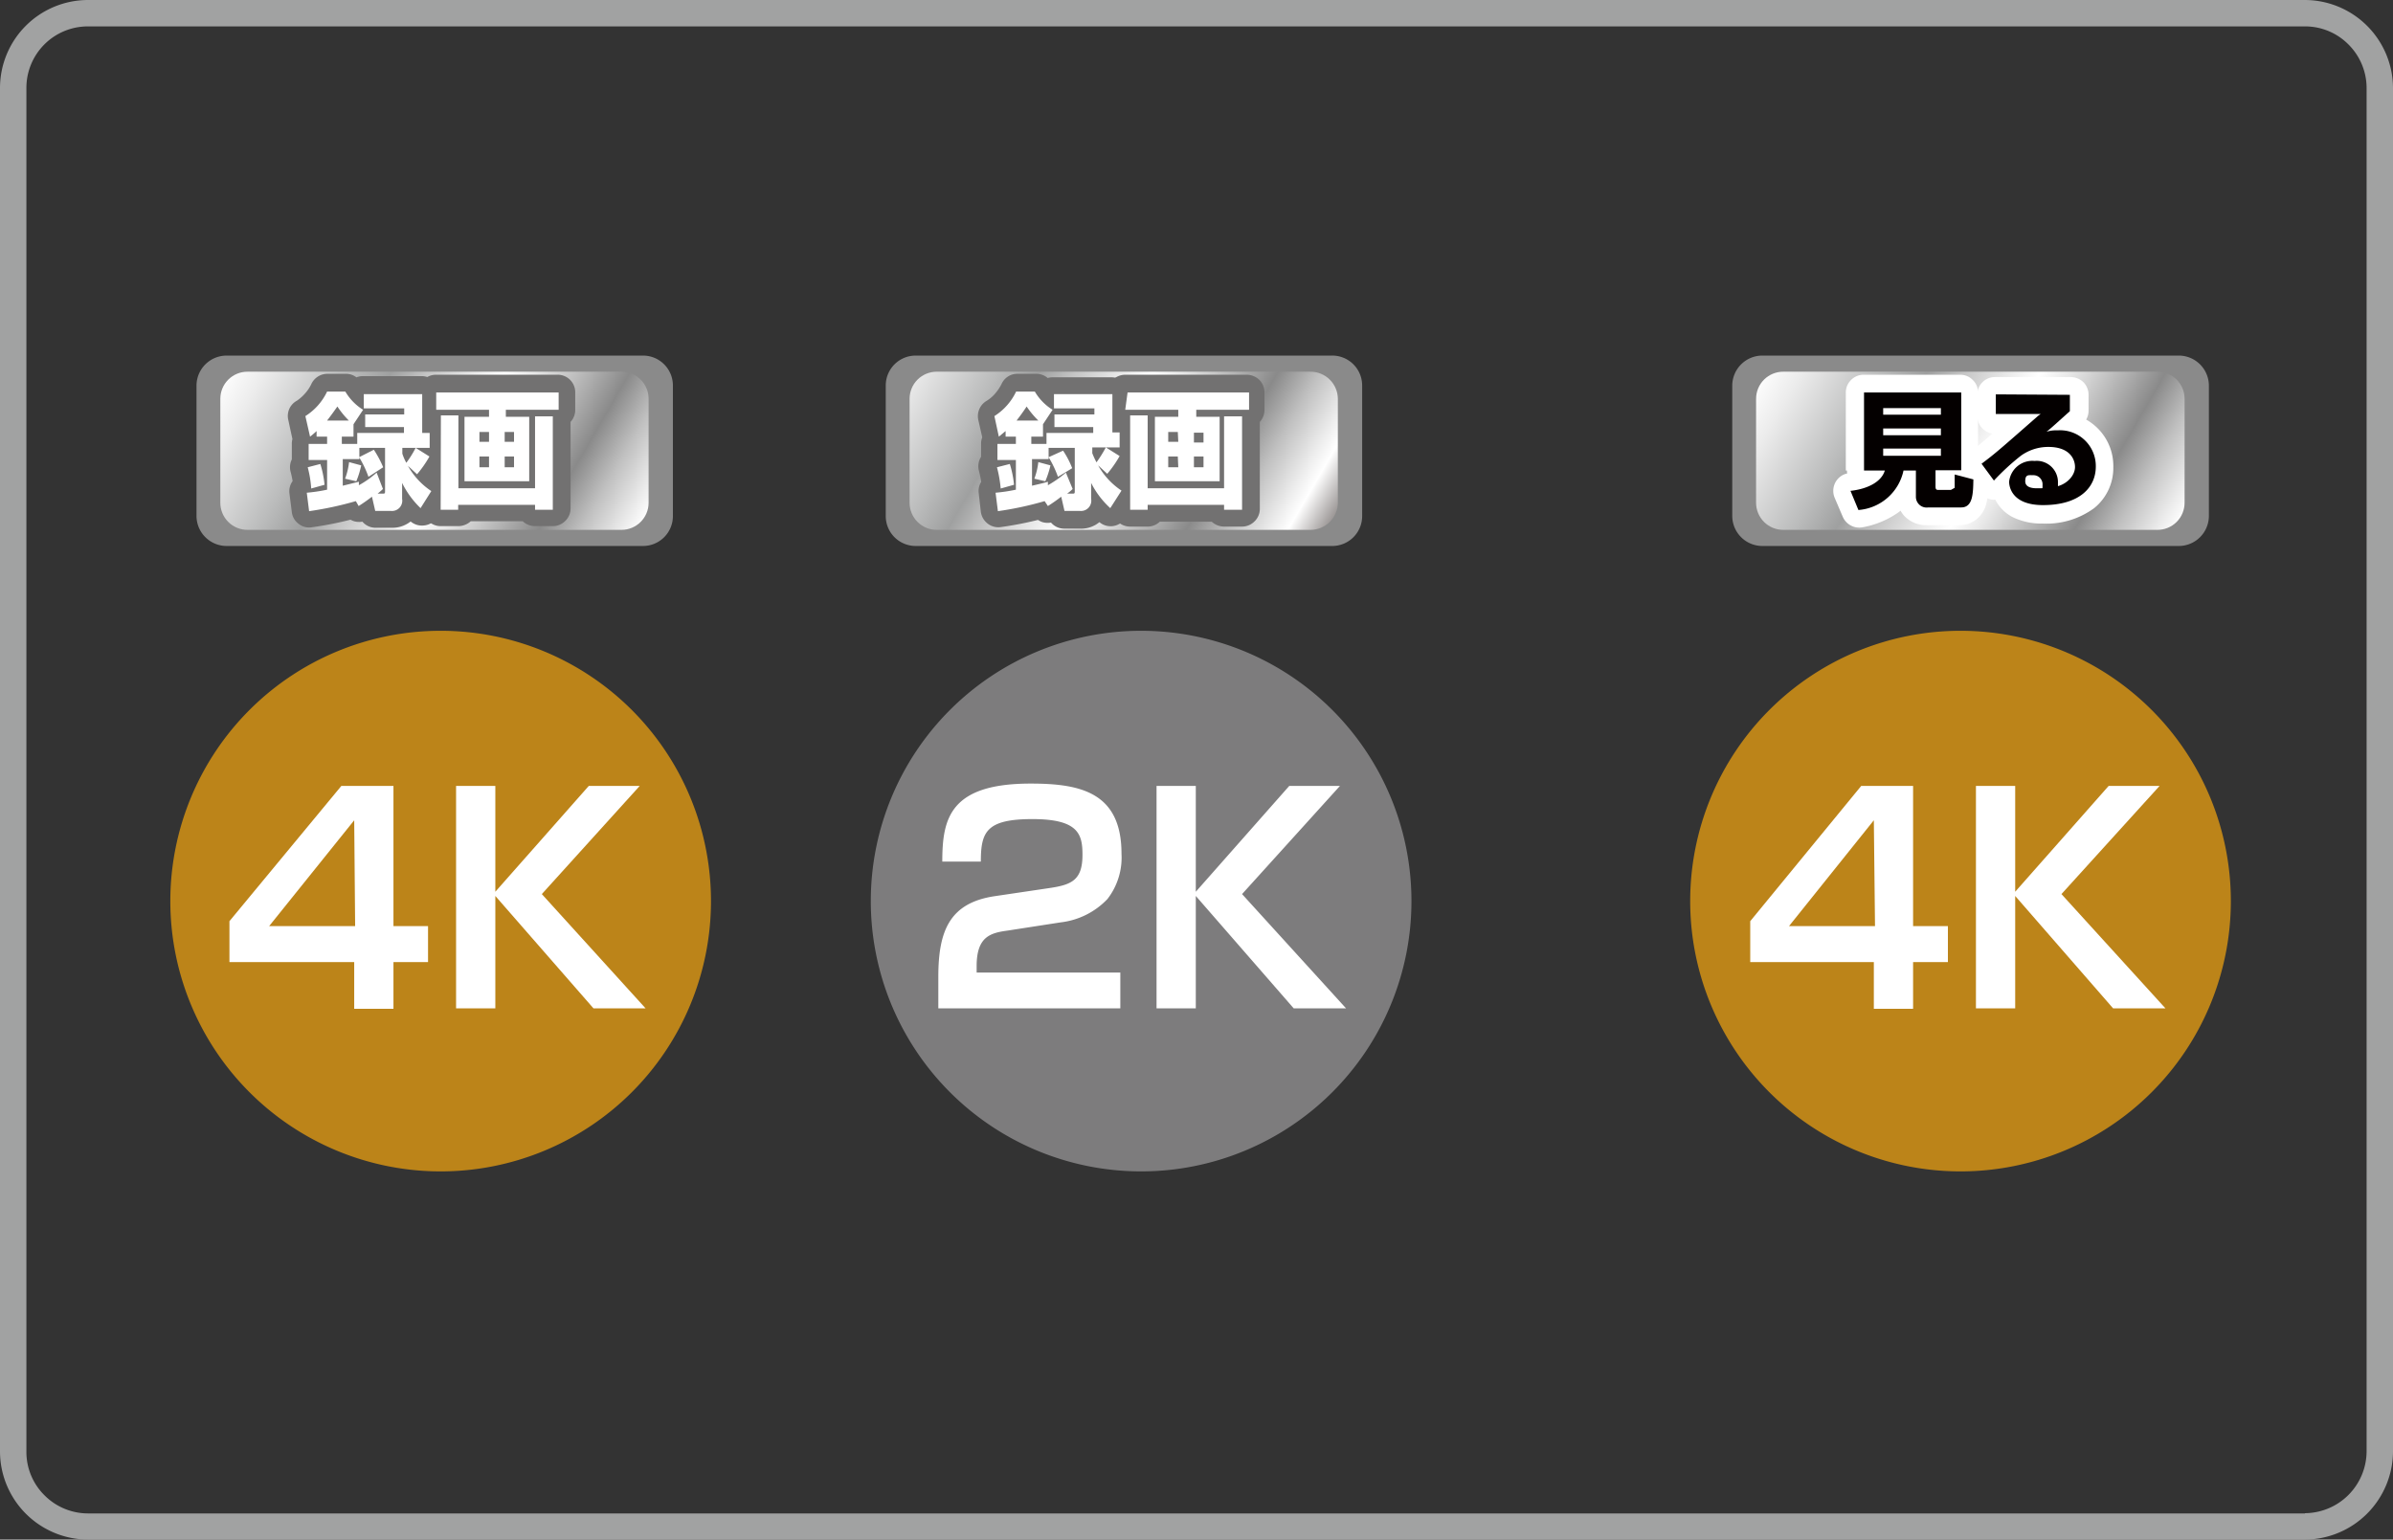 <svg xmlns="http://www.w3.org/2000/svg" xmlns:xlink="http://www.w3.org/1999/xlink" viewBox="0 0 102.42 65.9"><rect x="0" y="0" width="102.42" height="65.9" fill="#333333" stroke="none"/><defs><style>.cls-1{fill:none;}.cls-2{fill:#a1a2a2;}.cls-3{fill:#8a8a8a;}.cls-4{clip-path:url(#clip-path);}.cls-5{fill:url(#名称未設定グラデーション_21);}.cls-6{fill:#727171;}.cls-7{fill:#fff;}.cls-8{clip-path:url(#clip-path-2);}.cls-9{fill:url(#名称未設定グラデーション_21-2);}.cls-10{clip-path:url(#clip-path-3);}.cls-11{fill:url(#名称未設定グラデーション_21-3);}.cls-12{fill:#040000;}.cls-13{fill:#bc8419;}.cls-14{fill:#7d7c7d;}</style><clipPath id="clip-path"><path class="cls-1" d="M10.6,15.91a1.16,1.16,0,0,0-1.17,1.16v4.45a1.16,1.16,0,0,0,1.17,1.16h16a1.16,1.16,0,0,0,1.16-1.16V17.07a1.16,1.16,0,0,0-1.16-1.16h-16"/></clipPath><linearGradient id="名称未設定グラデーション_21" x1="-311.56" y1="453.75" x2="-310.56" y2="453.75" gradientTransform="matrix(0, 22.14, -22.14, 0, 10066.91, 6907.62)" gradientUnits="userSpaceOnUse"><stop offset="0" stop-color="#fff"/><stop offset="0.07" stop-color="#ececec"/><stop offset="0.21" stop-color="#bbbcbc"/><stop offset="0.28" stop-color="#9fa0a0"/><stop offset="0.34" stop-color="#c4c4c4"/><stop offset="0.43" stop-color="#efefef"/><stop offset="0.47" stop-color="#fff"/><stop offset="0.52" stop-color="#e8e8e8"/><stop offset="0.62" stop-color="#aeaeae"/><stop offset="0.68" stop-color="#8a8a8a"/><stop offset="0.75" stop-color="silver"/><stop offset="0.82" stop-color="#ededed"/><stop offset="0.85" stop-color="#fff"/><stop offset="0.92" stop-color="#938e8d"/><stop offset="1" stop-color="#221815"/></linearGradient><clipPath id="clip-path-2"><path class="cls-1" d="M40.09,15.91a1.16,1.16,0,0,0-1.16,1.16v4.45a1.16,1.16,0,0,0,1.16,1.16h16a1.17,1.17,0,0,0,1.17-1.16V17.07a1.17,1.17,0,0,0-1.17-1.16h-16"/></clipPath><linearGradient id="名称未設定グラデーション_21-2" x1="-311.56" y1="453.75" x2="-310.56" y2="453.75" gradientTransform="translate(10098.7 6909.19) rotate(90) scale(22.15)" xlink:href="#名称未設定グラデーション_21"/><clipPath id="clip-path-3"><path class="cls-1" d="M76.33,15.91a1.16,1.16,0,0,0-1.17,1.16v4.45a1.16,1.16,0,0,0,1.17,1.16h16a1.16,1.16,0,0,0,1.17-1.16V17.07a1.16,1.16,0,0,0-1.17-1.16h-16"/></clipPath><linearGradient id="名称未設定グラデーション_21-3" x1="-311.56" y1="453.75" x2="-310.56" y2="453.75" gradientTransform="translate(10132.64 6907.63) rotate(90) scale(22.14)" xlink:href="#名称未設定グラデーション_21"/></defs><g id="レイヤー_2" data-name="レイヤー 2"><g id="レイヤー_1-2" data-name="レイヤー 1"><path class="cls-2" d="M98.65,65.33v.57H3.76A3.78,3.78,0,0,1,0,62.13V3.76A3.77,3.77,0,0,1,3.76,0H98.65a3.78,3.78,0,0,1,3.77,3.76V62.13a3.79,3.79,0,0,1-3.77,3.77V64.77a2.66,2.66,0,0,0,2.64-2.64V3.76a2.63,2.63,0,0,0-.78-1.86,2.61,2.61,0,0,0-1.86-.77H3.76A2.63,2.63,0,0,0,1.13,3.76V62.13A2.61,2.61,0,0,0,1.9,64a2.63,2.63,0,0,0,1.86.78H98.65Z"/><path class="cls-3" d="M28.8,22.09a1.28,1.28,0,0,1-1.29,1.28H9.71a1.29,1.29,0,0,1-1.3-1.28V16.5a1.29,1.29,0,0,1,1.3-1.28h17.8A1.28,1.28,0,0,1,28.8,16.5Z"/><g class="cls-4"><rect class="cls-5" x="11.05" y="9.67" width="15.13" height="19.25" transform="translate(-7.45 25.57) rotate(-59.58)"/></g><path class="cls-6" d="M16.12,20.23l.51.56a4.33,4.33,0,0,1-.89.64.76.76,0,0,1-.76,0,.77.77,0,0,1-.39-.67v-.15h.77l.18.74-.7.17a.76.76,0,0,1-.65-.15.74.74,0,0,1-.28-.59V19.65a.75.75,0,0,1,.76-.76h.71v.76h-.76v-.48a.77.77,0,0,1,.22-.54.78.78,0,0,1,.54-.23h1.1a.78.78,0,0,1,.54.23.77.77,0,0,1,.22.54V21a1.43,1.43,0,0,1,0,.26.89.89,0,0,1-.44.55,1.07,1.07,0,0,1-.31.08h-.31a.77.77,0,0,1-.47-1.37l.2-.17.5.57-.7.29-.27-.65.7-.29.51.56-.51-.56.71-.29.27.65a.77.77,0,0,1-.2.86l-.28.24-.46-.61v-.76h.19l0,.56-.15-.53.13,0,0,.56-.15-.53.19.66L16,20.48a.77.77,0,0,1,.26-.13l.19.66L16,20.48l.45.53-.67-.17a.69.69,0,0,1,.22-.36l.45.53-.67-.17.43.11h-.45l0-.11.43.11h-.45v-1h-.34v-.76h.76v.48a.77.77,0,0,1-.22.54.79.79,0,0,1-.54.22h-.71v-.76h.76v1.14h-.76l-.17-.74.67-.16a.76.76,0,0,1,.65.13.77.77,0,0,1,.3.6v.15h-.76L15,20.12a3.67,3.67,0,0,0,.64-.45.75.75,0,0,1,.68-.18.77.77,0,0,1,.54.45Zm-.77,1.43L14.93,21a4.41,4.41,0,0,0,.4-.27l.1-.07h0l.23.3-.24-.29h0l.23.3-.24-.29.43.52-.44-.51h0l.43.52-.44-.51.49.57-.57-.48.08-.09.49.57-.57-.48a.75.75,0,0,1,1.32.32h.08l0,.3-.17-.24.14-.06,0,.3-.17-.24.21.3-.36-.1a.47.47,0,0,1,.15-.2l.21.3-.36-.1.09,0h-.09v0l.09,0h-.09v-.72a.74.74,0,0,1,.57-.73.75.75,0,0,1,.85.36,3.18,3.18,0,0,0,.68.9l-.53.55-.64-.41.46-.73.64.41-.41.64a3.47,3.47,0,0,1-.53-.41,4.37,4.37,0,0,1-.74-.91.78.78,0,0,1,.17-1,.77.77,0,0,1,1,0l.39.36-.52.56-.57-.5a4.34,4.34,0,0,0,.43-.61l.67.35-.41.64-.59-.37.41-.64.69.32a5.34,5.34,0,0,1-.28.49c-.09.14-.16.23-.22.31a.79.79,0,0,1-.66.28.77.77,0,0,1-.6-.4,3.48,3.48,0,0,1-.22-.5l0-.25v-.25a.77.77,0,0,1,.22-.54.78.78,0,0,1,.54-.23h1.17v.77h-.77v-.64h.77v.77h-.32a.76.76,0,0,1-.53-.23.74.74,0,0,1-.23-.54v-.9H15.56v-.76h.76v.61h-.76v-.77h1.73a.76.76,0,0,1,.54.23.78.78,0,0,1,.23.54v.26a.76.76,0,0,1-.23.53.73.73,0,0,1-.54.23H15.63v-.76h.77v.54h-.77v-.76h1.66a.73.73,0,0,1,.54.23.76.76,0,0,1,.23.53v.25a.78.78,0,0,1-.23.54.76.76,0,0,1-.54.23h-2v-.77h.76V19a.75.75,0,0,1-.76.76h-.66a.75.75,0,0,1-.76-.76v-.31a.75.75,0,0,1,.22-.53.74.74,0,0,1,.54-.23h.5v.76h-.76v-.53a.72.72,0,0,1,.13-.42l.41-.62.63.42-.41.64a3.05,3.05,0,0,1-1-1l.66-.38v.76H14v-.76l.7.31a3.09,3.09,0,0,1-.53.8,2.79,2.79,0,0,1-.73.6l-.37-.66.74-.17.2.88-.74.17-.47-.6a1.64,1.64,0,0,0,.24-.21.77.77,0,0,1,1.28.57v.24h-.77v-.76H14a.76.76,0,0,1,.54.23.75.75,0,0,1,.22.53V19a.77.77,0,0,1-.22.54.79.79,0,0,1-.54.22h-.79V19H14v.69h-.76v-.76H14a.79.79,0,0,1,.54.22.77.77,0,0,1,.22.54v1.27a.77.77,0,0,1-.63.75c-.48.09-.72.12-.93.14l-.07-.76L13.9,21l.1.78-.76.1-.1-.75A13.91,13.91,0,0,0,15,20.68a.76.76,0,0,1,.92.44l.11.26-.71.28L14.93,21l.42.64-.71.29-.1-.26.71-.28.21.73a14.94,14.94,0,0,1-2.12.45.71.71,0,0,1-.56-.15.72.72,0,0,1-.29-.5l-.1-.79a.73.73,0,0,1,.16-.57.75.75,0,0,1,.52-.29,6.26,6.26,0,0,0,.8-.12l.14.75h-.76v-.51h0a.75.75,0,0,1-.76-.76V19a.75.75,0,0,1,.76-.76H14V19h-.76v-.31H14v.77h-.44a.76.76,0,0,1-.53-.23.74.74,0,0,1-.23-.54v-.24h.76l.52.56-.34.28a.77.77,0,0,1-1.21-.43l-.19-.88a.74.74,0,0,1,.37-.83,1.82,1.82,0,0,0,.33-.29,1.66,1.66,0,0,0,.28-.41A.76.76,0,0,1,14,16h.8a.73.73,0,0,1,.65.38,1.61,1.61,0,0,0,.52.52.8.8,0,0,1,.34.48.79.79,0,0,1-.11.58l-.29.43v.3a.77.77,0,0,1-.22.54.78.78,0,0,1-.54.23h-.5v-.77h.76V19h-.76V18.2h.66V19h-.76v-.43a.75.75,0,0,1,.22-.53.74.74,0,0,1,.54-.23h2v.76h-.76v-.25h.76v.77H15.63a.76.76,0,0,1-.53-.23.74.74,0,0,1-.23-.54v-.54a.74.74,0,0,1,.23-.54.76.76,0,0,1,.53-.23h1.66v.77h-.76v-.26h.76v.76H15.56A.74.74,0,0,1,15,18a.75.75,0,0,1-.22-.53v-.61a.75.75,0,0,1,.76-.76h2.5a.75.75,0,0,1,.76.76v1.66h-.76v-.76h.32a.79.79,0,0,1,.76.76v.64a.79.79,0,0,1-.76.76H17.21v-.76H18v.25h-.76l.72-.26a1.1,1.1,0,0,0,.12.28l-.67.37-.59-.48,0,0,0,0h0l0,0,0,0a3.48,3.48,0,0,0,.32-.49.74.74,0,0,1,.47-.41.79.79,0,0,1,.62.09l.59.38a.76.76,0,0,1,.26,1,5.63,5.63,0,0,1-.62.9.76.76,0,0,1-1.09.06l-.39-.36.51-.56.65-.39a2.67,2.67,0,0,0,.48.59,2.19,2.19,0,0,0,.32.24.77.77,0,0,1,.23,1.05l-.46.72a.74.74,0,0,1-.55.35.75.75,0,0,1-.62-.2A4.32,4.32,0,0,1,16.55,21l.66-.37H18v.68a1.3,1.3,0,0,1-.15.67,1.05,1.05,0,0,1-.44.45,1.24,1.24,0,0,1-.64.16h-.68a.74.74,0,0,1-.74-.59l-.14-.61.74-.17.58.49-.08.09-.05,0c-.08.06-.27.2-.6.42a.82.82,0,0,1-.65.09.78.78,0,0,1-.48-.44Zm-.41-1.88.76.08a3.68,3.68,0,0,1-.22.9l-.71-.27.17-.75.48.11-.17.75-.69-.33a1.73,1.73,0,0,0,.1-.3,1.53,1.53,0,0,0,.06-.22l.74.17-.21.73-.51-.14.2-.73.76.08-.76-.08.21-.74.52.15a.76.76,0,0,1,.53.9s0,.14-.07.29a3.34,3.34,0,0,1-.2.54.76.76,0,0,1-.85.42l-.48-.11a.77.77,0,0,1-.54-1,2.39,2.39,0,0,0,.13-.51.72.72,0,0,1,.33-.55.74.74,0,0,1,.63-.11ZM14,18l-.59-.48c.15-.19.26-.35.4-.55a.76.76,0,0,1,.63-.33.77.77,0,0,1,.63.34,2.53,2.53,0,0,0,.4.48.75.75,0,0,1,.16.83.74.74,0,0,1-.7.47H14a.77.77,0,0,1-.69-.43.75.75,0,0,1,.1-.81L14,18v-.76h.93V18l-.54.54a6.53,6.53,0,0,1-.59-.71l.64-.43.62.43a6.89,6.89,0,0,1-.47.65L14,18v0Zm-.83,2,.73-.19a5.74,5.74,0,0,1,.18,1l-.76.06-.2-.73L13.7,20l.2.73-.76.09c0-.26-.06-.42-.08-.53A1.94,1.94,0,0,0,13,20l.73-.23.2.73-.55.15L13.18,20l.73-.19-.73.19-.2-.73.54-.15a.77.77,0,0,1,.92.5c0,.06.06.19.1.36a4.81,4.81,0,0,1,.11.68.76.76,0,0,1-.55.83l-.57.15a.77.77,0,0,1-.64-.11.75.75,0,0,1-.32-.56,4.3,4.3,0,0,0-.13-.77.75.75,0,0,1,.54-.93Zm2.2-.43.62-.43a4.43,4.43,0,0,1,.5,1l-.72.25-.39-.66.62-.36.39.65-.71.27a4,4,0,0,0-.31-.58l.62-.44.32.7-.63.28-.31-.7.62-.43-.62.43-.32-.69.63-.28a.76.76,0,0,1,.93.25,4.51,4.51,0,0,1,.49.92.77.77,0,0,1-.33.93l-.62.36a.75.75,0,0,1-1.1-.41,3.4,3.4,0,0,0-.31-.64.76.76,0,0,1-.11-.64.79.79,0,0,1,.42-.49Z"/><path class="cls-6" d="M20.93,18.91v.76h-.41a.75.75,0,0,1-.76-.76v-.42A.77.77,0,0,1,20,18a.79.79,0,0,1,.54-.22h.41a.79.79,0,0,1,.54.22.77.77,0,0,1,.22.54v.42a.75.75,0,0,1-.76.76v-.76h-.76v-.42h.76v.76h-.41v-.76h.76v.42h-.76v-.76h.41v.76h0Zm-2.26-1.37v-.76h2.26a.79.79,0,0,1,.54.22.77.77,0,0,1,.22.54v.3a.77.77,0,0,1-.22.54.79.79,0,0,1-.54.22h-.29v1.24h1.25V18.6H21.6a.79.79,0,0,1-.54-.22.77.77,0,0,1-.22-.54v-.3a.77.77,0,0,1,.22-.54.79.79,0,0,1,.54-.22h2.26v.76H23.1V16.8h.76v.76H18.67V16.8h.76v.74h-.76v0h-.76V16.8a.75.75,0,0,1,.76-.76h5.19a.75.75,0,0,1,.76.76v.74a.75.75,0,0,1-.76.76H21.6v-.76h.76v.3H21.6v-.76h1a.77.77,0,0,1,.54.22.79.79,0,0,1,.22.54V20.6a.75.75,0,0,1-.76.76H19.88a.79.79,0,0,1-.54-.22.77.77,0,0,1-.22-.54V17.84a.75.75,0,0,1,.76-.76h1.05v.76h-.76v-.3h.76v.76H18.67a.75.75,0,0,1-.76-.76ZM20.93,20v.76h-.41a.75.75,0,0,1-.76-.76v-.46A.77.77,0,0,1,20,19a.79.79,0,0,1,.54-.22h.41a.79.79,0,0,1,.54.22.77.77,0,0,1,.22.54V20a.75.75,0,0,1-.76.76V20h-.76v-.46h.76v.76h-.41v-.76h.76V20h-.76v-.76h.41V20h0ZM22,18.91v.76H21.6a.75.75,0,0,1-.76-.76v-.42a.77.77,0,0,1,.22-.54.79.79,0,0,1,.54-.22H22a.75.75,0,0,1,.76.76v.42a.79.79,0,0,1-.22.54.77.77,0,0,1-.54.22v-.76h-.76v-.42H22v.76H21.6v-.76h.76v.42H21.6v-.76H22v.76h0ZM22,20v.76H21.6a.75.75,0,0,1-.76-.76v-.46a.77.77,0,0,1,.22-.54.79.79,0,0,1,.54-.22H22a.75.75,0,0,1,.76.76V20a.79.79,0,0,1-.22.54.77.77,0,0,1-.54.22V20h-.76v-.46H22v.76H21.6v-.76h.76V20H21.6v-.76H22V20h0Zm-3.14,1.82V21h.75v.76h-.76v-.21a.79.79,0,0,1,.22-.54.77.77,0,0,1,.54-.22H22.9a.75.75,0,0,1,.53.22.76.76,0,0,1,.23.54v.21H22.9V21h.76v.76h-.77v-4h.77v.76H22.9v-.76h.76v3.08a.73.73,0,0,1-.23.54.76.76,0,0,1-.53.23H19.62a.78.78,0,0,1-.54-.23.76.76,0,0,1-.22-.54V17.78h.76v.76h-.75v-.76h.76v4h-.76v0h-.76v-4a.75.75,0,0,1,.76-.76h.75a.79.79,0,0,1,.54.22.77.77,0,0,1,.22.54V20.1h1.75V17.78a.78.78,0,0,1,.23-.54A.77.77,0,0,1,22.9,17h.76a.75.75,0,0,1,.53.22.74.74,0,0,1,.23.54v4a.74.74,0,0,1-.23.54.75.75,0,0,1-.53.22H22.9a.77.77,0,0,1-.54-.22.78.78,0,0,1-.23-.54v-.21h.77v.76H19.62v-.76h.76v.21a.77.77,0,0,1-.22.54.79.79,0,0,1-.54.22h-.75a.75.75,0,0,1-.76-.76Z"/><path class="cls-7" d="M16.12,20.23a4.1,4.1,0,0,1-.76.54v-.15l-.69.17V19.65h.71v-.48h1.1V21c0,.13,0,.13-.14.13h-.18a2.63,2.63,0,0,0,.23-.2Zm-.77,1.43a6.89,6.89,0,0,0,.57-.4l.14.61h.68a.44.44,0,0,0,.47-.52v-.68A3.87,3.87,0,0,0,18,21.75l.46-.73a3.13,3.13,0,0,1-1-1.08l.39.36a4.79,4.79,0,0,0,.53-.76l-.59-.37a4.42,4.42,0,0,1-.4.64,2.3,2.3,0,0,1-.17-.39v-.25h1.17v-.64h-.32V16.87h-2.5v.61h1.73v.26H15.63v.54h1.66v.25h-2V19h-.66v-.31h.5v-.53l.41-.62a2.27,2.27,0,0,1-.76-.78H14a2.51,2.51,0,0,1-.93,1.05l.2.88a3.22,3.22,0,0,0,.28-.24v.24H14V19h-.79v.69H14v1.27a6.91,6.91,0,0,1-.87.13l.1.79a14.53,14.53,0,0,0,2-.43Zm-.41-1.88a3,3,0,0,1-.17.71l.48.11a3.94,3.94,0,0,0,.21-.68ZM14,18c.17-.22.3-.4.44-.6a3.82,3.82,0,0,0,.49.6Zm-.83,2a4.73,4.73,0,0,1,.15.91l.57-.16a4.32,4.32,0,0,0-.18-.89Zm2.2-.43a4.42,4.42,0,0,1,.4.84L16.4,20a4.46,4.46,0,0,0-.4-.75Z"/><path class="cls-7" d="M20.93,18.91h-.41v-.42h.41Zm-2.26-1.37h2.26v.3H19.88V20.6h2.77V17.84h-1v-.3h2.26V16.8H18.67ZM20.93,20h-.41v-.46h.41ZM22,18.91H21.6v-.42H22ZM22,20H21.6v-.46H22Zm-3.14,1.82h.75v-.21H22.9v.21h.76v-4H22.9v3.08H19.62V17.78h-.75Z"/><path class="cls-3" d="M58.3,22.09A1.28,1.28,0,0,1,57,23.37H39.2a1.28,1.28,0,0,1-1.29-1.28V16.5a1.28,1.28,0,0,1,1.29-1.28H57A1.28,1.28,0,0,1,58.3,16.5Z"/><g class="cls-8"><rect class="cls-9" x="40.54" y="9.67" width="15.13" height="19.26" transform="translate(7.11 51.01) rotate(-59.58)"/></g><path class="cls-6" d="M45.62,20.23l.51.57a5.48,5.48,0,0,1-.89.63.76.76,0,0,1-.76,0,.77.77,0,0,1-.39-.67v-.15h.76l.19.74-.7.17a.76.76,0,0,1-.65-.15.74.74,0,0,1-.28-.59V19.65a.75.75,0,0,1,.76-.76h.71v.76h-.76v-.48a.77.77,0,0,1,.22-.54.78.78,0,0,1,.54-.23H46a.78.78,0,0,1,.54.23.77.77,0,0,1,.22.54V21a1,1,0,0,1,0,.27.8.8,0,0,1-.17.33l-.26.21a1.07,1.07,0,0,1-.31.08h-.32a.76.76,0,0,1-.46-1.37l.19-.16.51.56-.71.29-.26-.65.7-.29.51.57-.51-.57.7-.29.27.65a.77.77,0,0,1-.19.86l-.28.24-.47-.61v-.76h.2l0,.56-.15-.53.13,0,0,.56-.15-.53.19.66-.45-.53.26-.13.19.66-.45-.53.44.53-.66-.17a.66.66,0,0,1,.22-.36l.44.53-.66-.17.44.11h-.46l0-.11.44.11h-.46v-1h-.34v-.76h.76v.48a.74.74,0,0,1-.23.54.75.75,0,0,1-.53.22h-.71v-.76h.76v1.14h-.76L44,20.05l.66-.16a.78.78,0,0,1,.66.13.76.76,0,0,1,.29.6v.15h-.76l-.38-.65a3.77,3.77,0,0,0,.64-.46.77.77,0,0,1,.68-.17.73.73,0,0,1,.53.45Zm-.77,1.43L44.43,21l.4-.28.09-.07h0l.23.29-.24-.28h0l.23.29-.24-.28.43.52-.44-.51h0l.43.52-.44-.51.49.57-.58-.48.09-.09.49.57-.58-.48a.76.76,0,0,1,1.33.31v0h.08l0,.3-.18-.24.15-.06,0,.3-.18-.24.22.3L46,21.38a.34.34,0,0,1,.14-.21l.22.3L46,21.38l.08,0H46l.08,0h-.09v-.72a.77.77,0,0,1,1.43-.37,3.85,3.85,0,0,0,.31.5,2.93,2.93,0,0,0,.36.39l-.52.56-.64-.41.46-.73L48,21l-.41.64a3.47,3.47,0,0,1-.53-.41,4.37,4.37,0,0,1-.74-.91.76.76,0,0,1,1.17-1l.39.36-.52.56-.57-.5a3.62,3.62,0,0,0,.42-.61l.68.35-.41.64-.59-.37.41-.64.69.33a5.1,5.1,0,0,1-.28.48c-.1.14-.16.23-.22.3a.75.75,0,0,1-1.26-.11,3.88,3.88,0,0,1-.22-.48.86.86,0,0,1-.05-.27v-.25a.74.74,0,0,1,.23-.54.76.76,0,0,1,.53-.23h1.17v.77h-.76v-.64h.76v.77h-.31a.8.8,0,0,1-.54-.23.77.77,0,0,1-.22-.54v-.9H45.06v-.76h.76v.61h-.76v-.77h1.73a.78.78,0,0,1,.54.23.77.77,0,0,1,.22.54v.26a.75.75,0,0,1-.22.53.74.74,0,0,1-.54.23H45.13v-.76h.76v.54h-.76v-.76h1.66a.74.74,0,0,1,.54.23.75.75,0,0,1,.22.53v.25a.77.77,0,0,1-.22.54.78.78,0,0,1-.54.23h-2v-.77h.77V19a.78.78,0,0,1-.23.54.76.76,0,0,1-.54.22h-.65a.75.75,0,0,1-.76-.76v-.31a.75.75,0,0,1,.22-.53.74.74,0,0,1,.54-.23h.5v.76h-.76v-.53A.79.79,0,0,1,44,17.7l.41-.62.64.42-.41.64a3,3,0,0,1-1-1l.66-.38v.76h-.8v-.76l.7.31a3.13,3.13,0,0,1-.54.8,2.78,2.78,0,0,1-.72.6l-.37-.66.74-.16.19.88-.74.16L42.32,18a1.59,1.59,0,0,0,.24-.2.76.76,0,0,1,1.27.57v.24h-.76v-.76h.44a.79.79,0,0,1,.76.76V19a.74.74,0,0,1-.23.54.75.75,0,0,1-.53.22h-.79V19h.76v.69h-.76v-.76h.79a.75.75,0,0,1,.53.22.74.74,0,0,1,.23.54v1.27a.76.76,0,0,1-.63.75c-.48.09-.72.12-.93.14l-.07-.76L43.4,21l.09.79-.75.09-.1-.75a13.91,13.91,0,0,0,1.89-.41.77.77,0,0,1,.92.44l.1.25-.7.29L44.43,21l.42.63-.71.29-.1-.26.7-.28.22.73a14.94,14.94,0,0,1-2.12.45.74.74,0,0,1-.57-.15.76.76,0,0,1-.29-.5l-.09-.79a.73.73,0,0,1,.16-.57.75.75,0,0,1,.52-.29,6.26,6.26,0,0,0,.8-.12l.14.75h-.76v-.51h0a.75.75,0,0,1-.76-.76V19a.75.75,0,0,1,.76-.76h.79V19h-.76v-.31h.76v.77h-.44a.76.76,0,0,1-.53-.23.74.74,0,0,1-.23-.54v-.24h.76l.51.56a2.92,2.92,0,0,1-.34.29.77.77,0,0,1-.72.1.73.73,0,0,1-.48-.55l-.2-.88a.76.76,0,0,1,.37-.82,1.54,1.54,0,0,0,.34-.29,2,2,0,0,0,.28-.41.74.74,0,0,1,.69-.45h.8a.76.76,0,0,1,.66.38,1.49,1.49,0,0,0,.51.52.74.74,0,0,1,.33.48.71.71,0,0,1-.11.58l-.28.43v.3a.77.77,0,0,1-.22.54.78.78,0,0,1-.54.23h-.5v-.77h.76V19h-.76V18.2h.65V19h-.76v-.43a.79.79,0,0,1,.76-.76h2v.76H46v-.25h.76v.77H45.13a.76.76,0,0,1-.53-.23.74.74,0,0,1-.23-.54v-.54a.74.74,0,0,1,.23-.54.76.76,0,0,1,.53-.23h1.66v.77H46v-.26h.76v.76H45.06a.74.74,0,0,1-.54-.23.75.75,0,0,1-.22-.53v-.61a.75.75,0,0,1,.76-.76h2.5a.75.75,0,0,1,.76.76v1.66h-.76v-.76h.31a.74.74,0,0,1,.54.23.75.75,0,0,1,.22.53v.64a.75.75,0,0,1-.22.53.74.74,0,0,1-.54.23H46.7v-.76h.77v.25H46.7l.72-.28a1.19,1.19,0,0,0,.13.31l-.67.36-.6-.47h0a5.32,5.32,0,0,0,.32-.51.76.76,0,0,1,1.09-.31l.59.38a.76.76,0,0,1,.26,1,5.22,5.22,0,0,1-.63.9.72.72,0,0,1-.53.26.79.79,0,0,1-.56-.2l-.38-.36.51-.56.65-.39a3,3,0,0,0,.47.59c.14.12.24.18.32.24a.76.76,0,0,1,.24,1.05l-.47.72A.75.75,0,0,1,47,22.3a4.19,4.19,0,0,1-.54-.59,7.59,7.59,0,0,1-.42-.66l.66-.38h.77v.68a1.58,1.58,0,0,1-.15.67,1.11,1.11,0,0,1-.44.45,1.25,1.25,0,0,1-.65.16h-.67a.75.75,0,0,1-.74-.59l-.14-.61.74-.17.58.49-.08.09-.06,0c-.07.06-.27.2-.59.42a.82.82,0,0,1-.65.09.8.8,0,0,1-.48-.44Zm-.41-1.88.76.08a3.79,3.79,0,0,1-.22.9l-.71-.27.17-.75.48.11-.18.75-.68-.33c0-.05.07-.19.1-.3l0-.15v0h0l.75.14-.21.73-.51-.14.2-.73.76.08-.76-.08.21-.74.52.15a.76.76,0,0,1,.54.87l0,.12a3.75,3.75,0,0,1-.25.74.77.77,0,0,1-.86.42l-.47-.11a.77.77,0,0,1-.54-1,2.32,2.32,0,0,0,.13-.52.75.75,0,0,1,.33-.55.78.78,0,0,1,.63-.1ZM43.51,18l-.6-.47c.16-.2.27-.36.41-.56a.75.75,0,0,1,1.25,0,2.84,2.84,0,0,0,.4.47.77.77,0,0,1,.17.84.75.75,0,0,1-.7.47h-.93a.78.78,0,0,1-.69-.43.75.75,0,0,1,.09-.8l.6.47v-.76h.93V18l-.53.55a4.84,4.84,0,0,1-.6-.72l.63-.43.63.43c-.14.21-.28.41-.47.65L43.51,18v0Zm-.84,2,.74-.19a6.56,6.56,0,0,1,.18,1l-.76.06-.2-.73.56-.16.21.73-.76.09c0-.26-.06-.42-.08-.53a1.94,1.94,0,0,0-.07-.22l.73-.23.19.73-.54.15-.2-.74.74-.19-.74.19-.19-.73.54-.15a.77.77,0,0,1,.92.5c0,.06.06.19.1.36a4.81,4.81,0,0,1,.11.68.76.76,0,0,1-.55.83l-.57.15a.76.76,0,0,1-1-.67,4.47,4.47,0,0,0-.13-.77.75.75,0,0,1,.54-.93Zm2.21-.43.62-.43a4.48,4.48,0,0,1,.49,1l-.71.26-.39-.66.62-.36.38.65-.71.27a3.16,3.16,0,0,0-.3-.58l.62-.44.31.7-.62.28-.31-.7.62-.43-.62.43-.32-.69.63-.28a.76.76,0,0,1,.93.25,4.14,4.14,0,0,1,.49.93.76.76,0,0,1-.33.92l-.62.36a.74.74,0,0,1-.65.06.76.76,0,0,1-.45-.46,3.2,3.2,0,0,0-.31-.65.76.76,0,0,1,.31-1.13Z"/><path class="cls-6" d="M50.43,18.91v.76H50a.77.77,0,0,1-.54-.22.79.79,0,0,1-.22-.54v-.42a.75.75,0,0,1,.76-.76h.41A.75.75,0,0,1,51,18a.74.74,0,0,1,.23.54v.42a.76.76,0,0,1-.23.54.75.75,0,0,1-.53.22v-.76h-.76v-.42h.76v.76H50v-.76h.76v.42H50v-.76h.41v.76h0Zm-2.27-1.37v-.76h2.27A.75.75,0,0,1,51,17a.74.74,0,0,1,.23.54v.3a.74.74,0,0,1-.23.54.75.75,0,0,1-.53.22h-.29v1.24h1.25V18.6H51.1a.75.75,0,0,1-.76-.76v-.3a.75.75,0,0,1,.76-.76h2.26v.76H52.6V16.8h.76v.76h-5.2V16.8h.76v.74h-.76v0H47.4V16.8a.77.77,0,0,1,.22-.54.79.79,0,0,1,.54-.22h5.2a.79.79,0,0,1,.54.22.77.77,0,0,1,.22.54v.74a.77.77,0,0,1-.22.54.79.79,0,0,1-.54.22H51.1v-.76h.76v.3H51.1v-.76h1a.77.77,0,0,1,.54.22.79.79,0,0,1,.22.54V20.6a.75.75,0,0,1-.76.76H49.38a.75.75,0,0,1-.76-.76V17.84a.79.79,0,0,1,.22-.54.77.77,0,0,1,.54-.22h1v.76h-.76v-.3h.76v.76H48.16a.79.79,0,0,1-.54-.22.77.77,0,0,1-.22-.54ZM50.43,20v.76H50a.77.77,0,0,1-.54-.22.79.79,0,0,1-.22-.54v-.46a.75.75,0,0,1,.76-.76h.41A.75.75,0,0,1,51,19a.74.74,0,0,1,.23.54V20a.76.76,0,0,1-.23.54.75.75,0,0,1-.53.22V20h-.76v-.46h.76v.76H50v-.76h.76V20H50v-.76h.41V20h0Zm1.08-1.06v.76H51.1a.75.75,0,0,1-.76-.76v-.42a.77.77,0,0,1,.22-.54.79.79,0,0,1,.54-.22h.41a.75.75,0,0,1,.76.76v.42a.79.79,0,0,1-.22.54.77.77,0,0,1-.54.22v-.76h-.76v-.42h.76v.76H51.1v-.76h.76v.42H51.1v-.76h.41v.76h0Zm0,1.06v.76H51.1a.75.75,0,0,1-.76-.76v-.46a.77.77,0,0,1,.22-.54.79.79,0,0,1,.54-.22h.41a.75.75,0,0,1,.76.76V20a.79.79,0,0,1-.22.54.77.77,0,0,1-.54.22V20h-.76v-.46h.76v.76H51.1v-.76h.76V20H51.1v-.76h.41V20h0Zm-3.14,1.82V21h.75v.76h-.77v-.21a.8.8,0,0,1,.23-.54.77.77,0,0,1,.54-.22h3.27a.77.77,0,0,1,.54.22.79.79,0,0,1,.22.54v.21h-.76V21h0V18.54h0v-.76h.76v3.08a.76.76,0,0,1-.22.54.78.78,0,0,1-.54.23H49.12a.78.78,0,0,1-.54-.23.76.76,0,0,1-.23-.54V17.78h.77v.76h-.75v-.76h.76v4h-.76v0H47.6v-4a.78.78,0,0,1,.23-.54.77.77,0,0,1,.54-.22h.75a.75.75,0,0,1,.53.22.74.74,0,0,1,.23.54V20.1h1.75V17.78a.77.77,0,0,1,.22-.54.79.79,0,0,1,.54-.22h.77a.75.75,0,0,1,.53.22.74.74,0,0,1,.23.54v4a.74.74,0,0,1-.23.54.75.75,0,0,1-.53.22h-.77a.79.79,0,0,1-.54-.22.77.77,0,0,1-.22-.54v-.21h.76v.76H49.12v-.76h.76v.21a.74.74,0,0,1-.23.54.75.75,0,0,1-.53.22h-.75a.77.77,0,0,1-.54-.22.78.78,0,0,1-.23-.54Z"/><path class="cls-7" d="M45.62,20.23a4.8,4.8,0,0,1-.77.54v-.15c-.16.05-.29.08-.68.17V19.65h.71v-.48H46V21c0,.13,0,.13-.14.13h-.19a1.67,1.67,0,0,0,.24-.2Zm-.77,1.43a6.89,6.89,0,0,0,.57-.4l.14.61h.67a.44.44,0,0,0,.47-.52v-.68a3.72,3.72,0,0,0,.82,1.08L48,21a3.13,3.13,0,0,1-1-1.08l.39.36a4.79,4.79,0,0,0,.53-.76l-.59-.37a5.55,5.55,0,0,1-.4.64,3.52,3.52,0,0,1-.18-.39v-.25h1.17v-.64h-.31V16.87h-2.5v.61h1.73v.26H45.13v.54h1.66v.25h-2V19h-.65v-.31h.5v-.53l.41-.62a2.27,2.27,0,0,1-.76-.78h-.8a2.51,2.51,0,0,1-.93,1.05l.19.88.29-.24v.24h.44V19h-.79v.69h.79v1.27a6.91,6.91,0,0,1-.87.13l.1.79a14.3,14.3,0,0,0,2-.43Zm-.41-1.88a3,3,0,0,1-.17.71l.47.11a4.32,4.32,0,0,0,.22-.68ZM43.51,18c.17-.22.3-.4.43-.6a3.74,3.74,0,0,0,.5.6Zm-.84,2a5.49,5.49,0,0,1,.16.91l.57-.16a4.32,4.32,0,0,0-.18-.89Zm2.21-.43a4.42,4.42,0,0,1,.4.84l.61-.37a3.8,3.8,0,0,0-.39-.75Z"/><path class="cls-7" d="M50.43,18.91H50v-.42h.41Zm-2.27-1.37h2.27v.3h-1V20.6h2.77V17.84h-1v-.3h2.26V16.8h-5.2ZM50.43,20H50v-.46h.41Zm1.08-1.06H51.1v-.42h.41Zm0,1.06H51.1v-.46h.41Zm-3.14,1.82h.75v-.21h3.27v.21h.77v-4h-.77v3.08H49.12V17.78h-.75Z"/><path class="cls-3" d="M94.54,22.09a1.29,1.29,0,0,1-1.3,1.28H75.44a1.29,1.29,0,0,1-1.3-1.28V16.5a1.29,1.29,0,0,1,1.3-1.28h17.8a1.29,1.29,0,0,1,1.3,1.28Z"/><g class="cls-10"><rect class="cls-11" x="76.78" y="9.67" width="15.13" height="19.25" transform="translate(24.99 82.25) rotate(-59.58)"/></g><path class="cls-7" d="M83.07,18.63v.76H80.6a.75.75,0,0,1-.76-.76v-.29a.77.77,0,0,1,.22-.54.78.78,0,0,1,.54-.23h2.47a.78.78,0,0,1,.54.23.77.77,0,0,1,.22.54v.29a.75.75,0,0,1-.76.76v-.76h-.76v-.29h.76v.76H80.6v-.76h.76v.29H80.6v-.76h2.47v.76h0Zm-3.29,1.51v-.76h.89a.75.75,0,0,1,.73,1,1.76,1.76,0,0,1-.87,1,3.13,3.13,0,0,1-1.26.37L79.2,21l.7-.3.34.82-.7.29-.15-.74a2.47,2.47,0,0,0,.92-.37,1,1,0,0,0,.41-.67.76.76,0,0,1,.75-.66H82a.75.75,0,0,1,.76.76v1.13h-.32l.24-.22.08.22h-.32l.24-.22-.23.21.12-.29.11.08-.23.21.12-.29-.07.17,0-.18h0l-.07.17,0-.18h1.41v.35l-.23-.25.23-.1v.35l-.23-.25.16.18-.22-.1.06-.08.16.18-.22-.1a2.47,2.47,0,0,0,.05-.63h.76l-.19.74L83.44,21l.2-.73h.76v.13c0,.15,0,.28,0,.37v.25a.81.81,0,0,1-.36.49l-.16.09a.75.75,0,0,1-.38.1h-.52a.69.69,0,0,1-.19,0,.82.82,0,0,1-.29-.11.76.76,0,0,1-.36-.44.85.85,0,0,1-.06-.35v-.69a.75.75,0,0,1,.76-.76h.33V17.56H80.55v2.58h-.77v0H79V16.8a.74.74,0,0,1,.23-.54.75.75,0,0,1,.53-.22H83.9a.75.75,0,0,1,.53.22.74.74,0,0,1,.23.54v3.33a.74.74,0,0,1-.23.54.75.75,0,0,1-.53.22H82.8v-.76h.76v.69H83.1l.44-.13,0,.13H83.1l.44-.13-.63.19.5-.43.13.24-.63.19.5-.43-.52.44.14-.67a.76.76,0,0,1,.38.23l-.52.44.14-.67-.12.56,0-.57H83l-.12.56,0-.57,0,.35v-.35h0l0,.35v-.35h.53V21l-.39-.66.16-.09.39.66-.75-.17.59.13-.6-.08v-.05l.59.13-.6-.08h0c0-.05,0-.16,0-.32v-.11a.73.73,0,0,1,.29-.61.75.75,0,0,1,.66-.14l.81.22a.76.76,0,0,1,.56.74,4,4,0,0,1-.11,1,1.27,1.27,0,0,1-.36.61,1.17,1.17,0,0,1-.81.3H82.51a1.31,1.31,0,0,1-1-.39,1.22,1.22,0,0,1-.32-.82V20.14H82v.76h-.51v-.76l.75.1a2.5,2.5,0,0,1-1,1.7,3.85,3.85,0,0,1-1.52.63.77.77,0,0,1-.85-.45l-.35-.82a.77.77,0,0,1,.05-.68.76.76,0,0,1,.58-.37,1.76,1.76,0,0,0,.66-.18.5.5,0,0,0,.17-.15l.72.22v.76h-.89a.75.75,0,0,1-.53-.22.74.74,0,0,1-.23-.54Zm3.29-2.39v.76H80.6a.75.75,0,0,1-.76-.76v-.28a.77.77,0,0,1,.22-.54.78.78,0,0,1,.54-.23h2.47a.78.78,0,0,1,.54.23.77.77,0,0,1,.22.54v.28a.75.75,0,0,1-.76.76v-.76h-.76v-.28h.76v.76H80.6v-.76h.76v.28H80.6V17h2.47v.76h0Zm0,1.75v.77H80.6a.78.78,0,0,1-.54-.23.76.76,0,0,1-.22-.54v-.31a.75.75,0,0,1,.22-.53.74.74,0,0,1,.54-.23h2.47a.74.74,0,0,1,.54.23.75.75,0,0,1,.22.53v.31a.76.76,0,0,1-.22.54.78.78,0,0,1-.54.23V19.5h-.76v-.31h.76V20H80.6v-.77h.76v.31H80.6v-.76h2.47v.76h0Z"/><path class="cls-7" d="M87.4,20.9l.06.76-.21,0h-.06a1.82,1.82,0,0,1-.55-.08,1.13,1.13,0,0,1-.45-.29,1,1,0,0,1,.12-1.48A1.11,1.11,0,0,1,87,19.6a1.19,1.19,0,0,1,.64.18,1.24,1.24,0,0,1,.52,1V21a.77.77,0,0,1-.7.66l-.06-.76-.75-.1v-.13l.76.11h-.5l-.23.12,0-.12h.26l-.23.12.37-.19-.22.35-.15-.16.37-.19-.22.35.18-.29v.35l-.18-.06.18-.29v0l.22.28a.35.35,0,0,1-.22.08v-.36l.22.28-.32-.42h.52a.55.55,0,0,1-.2.42l-.32-.42h0l.38-.35a.54.54,0,0,1,.14.35h-.52l.38-.35-.32.3.18-.4.14.1-.32.3.18-.4-.09.18.05-.2,0,0-.09.18.05-.2h.07v.76l-.06-.76.21,0,.06.76-.75-.1Zm-2-4h.76V17l1.15,0a.77.77,0,0,1,.48,1.37l-.11.08-.47-.6.5.58L86,19.81c-.32.27-.52.43-.81.64l-.45-.61.61-.45.53.71-.61.46L84.76,20l.75-.73c.18-.16.32-.27.48-.39h0a2.71,2.71,0,0,1,1.63-.53,2,2,0,0,1,1.46.54A1.54,1.54,0,0,1,89.53,20,1.56,1.56,0,0,1,89.12,21a1.94,1.94,0,0,1-.87.5.74.74,0,0,1-.7-.15.77.77,0,0,1-.27-.68l0-.18.75.09H87.3l0-.08a.29.29,0,0,0-.2-.05.56.56,0,0,0-.29.08l0,.05h0l.05.08s.16.14.64.15a2,2,0,0,0,1.24-.32.69.69,0,0,0,.26-.57.78.78,0,0,0-.87-.79h-.23a.75.75,0,0,1-.91-.35.77.77,0,0,1,.18-1c.17-.13.21-.17,1-.87l.5.58h-.76V16.9h.76v.76H85.38V16.9h0v-.76h3.25a.79.79,0,0,1,.54.22.77.77,0,0,1,.22.54v.68a.76.76,0,0,1-.27.58c-.82.7-.87.74-1.06.89l-.48-.59-.25-.72.3-.07a1.94,1.94,0,0,1,.43,0A2.28,2.28,0,0,1,90.45,20a2.21,2.21,0,0,1-.82,1.75,3.45,3.45,0,0,1-2.2.66,2.8,2.8,0,0,1-1.09-.19,1.7,1.7,0,0,1-.94-.83,1.57,1.57,0,0,1-.18-.73,1.55,1.55,0,0,1,.66-1.27A1.94,1.94,0,0,1,87.07,19a1.74,1.74,0,0,1,1.28.5,1.62,1.62,0,0,1,.47,1.15v.1l0,.18L88,20.8l-.22-.73C88,20,88,20,88,20l0,0,0,0v0l0,0,0,0h0v0h0l0,0a.77.77,0,0,0-.32-.05,1.29,1.29,0,0,0-.73.23l-.45-.61.47.6-.39.32c-.14.13-.35.33-.68.67a.8.8,0,0,1-.6.23.82.82,0,0,1-.56-.3l-.53-.72a.75.75,0,0,1,.15-1.07,8.27,8.27,0,0,0,.74-.59l1.64-1.42,0,0,.11-.08.47.6v.76l-1.92,0a.77.77,0,0,1-.54-.22.74.74,0,0,1-.23-.54V16.9a.75.75,0,0,1,.76-.76Z"/><path class="cls-12" d="M83.07,18.63H80.6v-.29h2.47Zm-3.29,1.51h.89c-.14.48-.73.79-1.47.87l.34.82a2.14,2.14,0,0,0,1.93-1.69H82v1.13a.46.46,0,0,0,.53.45h1.41c.5,0,.51-.6.52-1.2l-.8-.21c0,.35,0,.55,0,.57l-.16.09h-.52c-.09,0-.14,0-.14-.15v-.69h1.1V16.8H79.78Zm3.29-2.39H80.6v-.28h2.47Zm0,1.76H80.6V19.2h2.47Z"/><path class="cls-12" d="M87.4,20.9l-.21,0c-.12,0-.51,0-.51-.3s.14-.26.34-.26a.39.39,0,0,1,.4.42l0,.12m-2-4v.84l1.92,0-.11.08c-1.72,1.51-1.86,1.63-2.42,2.05l.53.72a10.14,10.14,0,0,1,1.15-1.06,2,2,0,0,1,1.18-.38c.92,0,1.14.53,1.14.86s-.29.69-.73.82l0-.19a.91.91,0,0,0-1-.89,1,1,0,0,0-1.09.89c0,.17.08,1,1.45,1,1.57,0,2.26-.76,2.26-1.65a1.53,1.53,0,0,0-1.63-1.55,1.44,1.44,0,0,0-.48.06c.18-.14.22-.18,1-.88V16.9Z"/><path class="cls-13" d="M30.43,38.6A11.57,11.57,0,1,1,18.87,27,11.57,11.57,0,0,1,30.43,38.6"/><path class="cls-7" d="M21.2,38.17V33.64H19.52v9.52H21.2V38.35l4.2,4.81h2.23l-4.44-4.89,4.19-4.63H25.2Zm-6,1.47H11.52l3.64-4.53Zm-.59-6L9.82,39.43v1.75h5.34v2h1.68v-2h1.48V39.64H16.84v-6Z"/><path class="cls-14" d="M60.41,38.6A11.57,11.57,0,1,1,48.84,27,11.57,11.57,0,0,1,60.41,38.6"/><path class="cls-7" d="M51.18,38.17V33.64H49.5v9.52h1.68V38.35l4.19,4.81h2.24l-4.45-4.89,4.19-4.63H55.18ZM45.4,39.48a3.28,3.28,0,0,0,2-1A2.9,2.9,0,0,0,48,36.54c0-2.64-1.78-3-3.89-3-3.47,0-3.78,1.51-3.78,3.34h1.65c0-1.27.23-1.82,2.21-1.82s2.14.66,2.14,1.53c0,1.07-.45,1.28-1.4,1.42l-2.36.35c-1.94.29-2.41,1.5-2.41,3.46v1.34h7.79V41.63H41.8v-.28c0-1.27.6-1.42,1.34-1.52Z"/><path class="cls-13" d="M95.48,38.6A11.57,11.57,0,1,1,83.91,27,11.57,11.57,0,0,1,95.48,38.6"/><path class="cls-7" d="M86.25,38.17V33.64H84.57v9.52h1.68V38.35l4.19,4.81h2.24l-4.45-4.89,4.2-4.63H90.25Zm-6,1.47H76.57l3.63-4.53Zm-.59-6-4.75,5.79v1.75H80.2v2h1.68v-2h1.49V39.64H81.88v-6Z"/></g></g></svg>